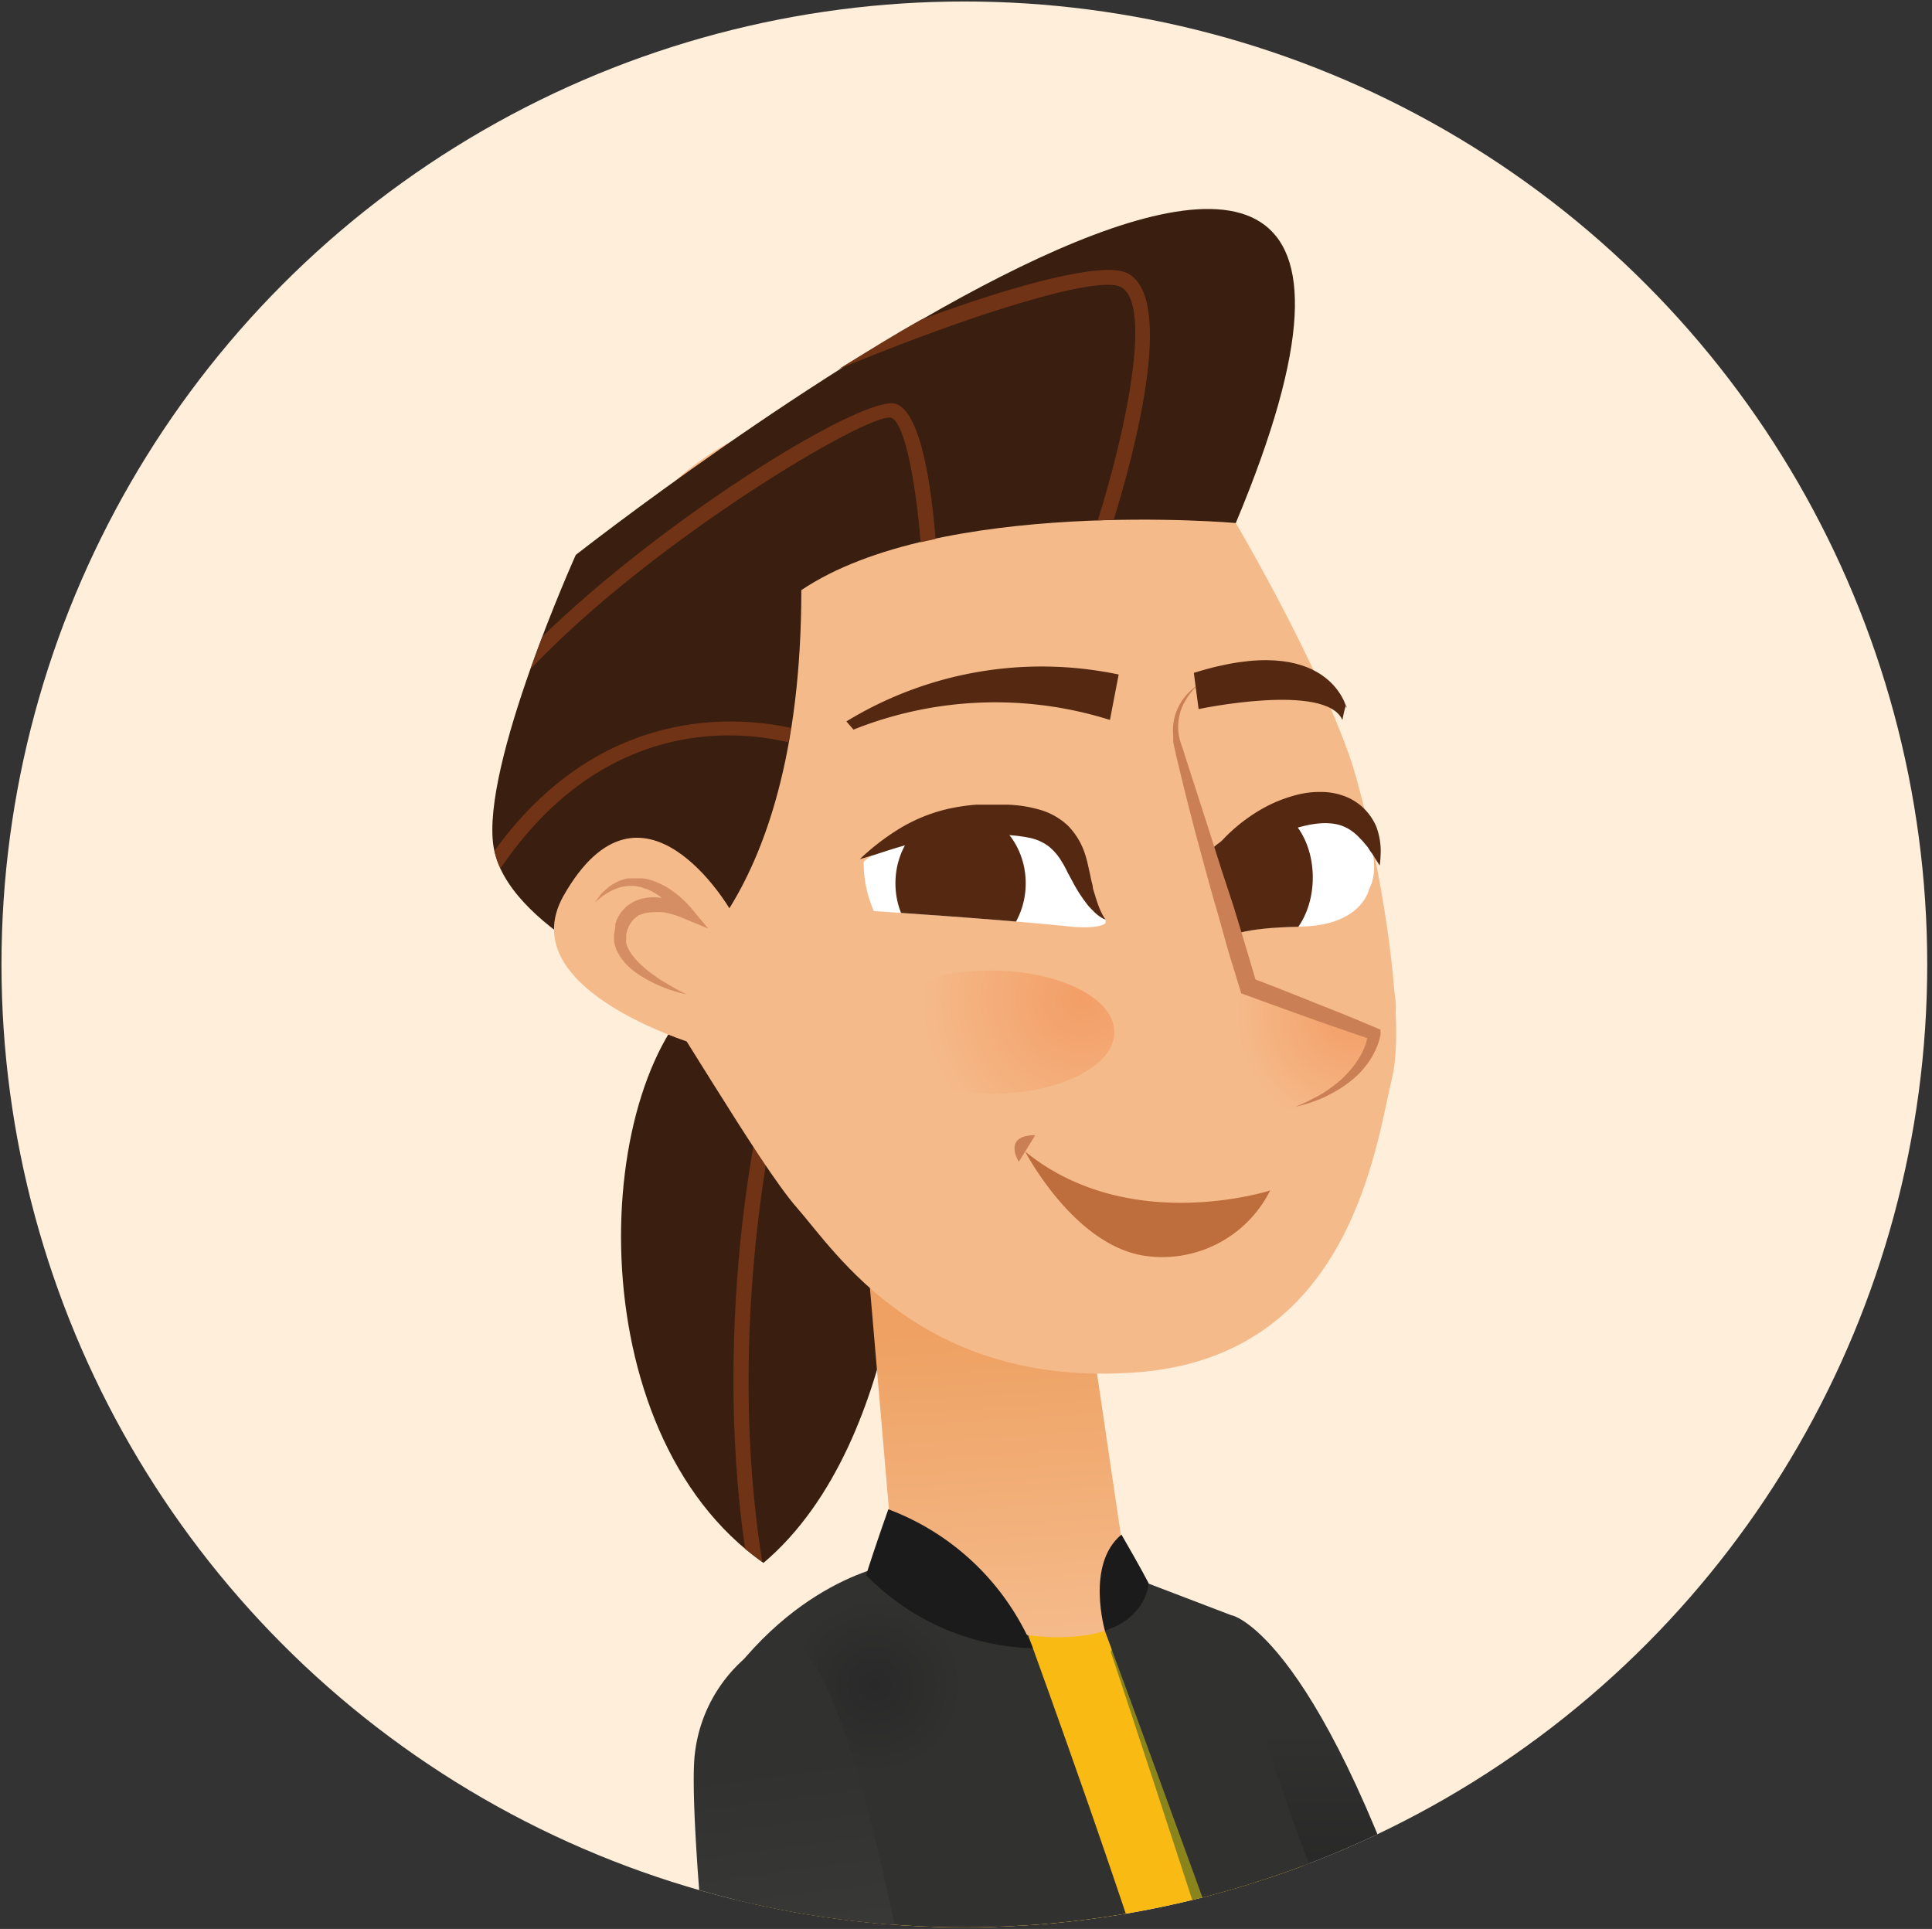 <svg id="Calque_1" data-name="Calque 1" xmlns="http://www.w3.org/2000/svg" xmlns:xlink="http://www.w3.org/1999/xlink" viewBox="0 0 117.44 117.25"><rect x="0" y="0" width="117.44" height="117.25" fill="#333333" stroke="none"/><defs><style>.cls-1{fill:none;}.cls-2{fill:#feeeda;}.cls-3{clip-path:url(#clip-path);}.cls-4{fill:#3a1e0f;}.cls-5{fill:#703316;}.cls-6{fill:url(#_ÂÁ_Ï_ÌÌ_È_ËÂÌÚ_27);}.cls-7{fill:#faba14;}.cls-8{fill:#8a841d;}.cls-9{fill:url(#_ÂÁ_Ï_ÌÌ_È_ËÂÌÚ_20);}.cls-10{fill:#313130;}.cls-11{fill:url(#linear-gradient);}.cls-12{fill:#f5ba8a;}.cls-13{fill:url(#_ÂÁ_Ï_ÌÌ_È_ËÂÌÚ_49);}.cls-14{fill:url(#_ÂÁ_Ï_ÌÌ_È_ËÂÌÚ_49-2);}.cls-15{fill:url(#_ÂÁ_Ï_ÌÌ_È_ËÂÌÚ_49-3);}.cls-16{fill:#fff;}.cls-17{clip-path:url(#clip-path-2);}.cls-18{fill:#552812;}.cls-19{clip-path:url(#clip-path-3);}.cls-20{fill:#ca8054;}.cls-21{fill:#be6d3c;}.cls-22{fill:url(#_ÂÁ_Ï_ÌÌ_È_ËÂÌÚ_8);}.cls-23{fill:#1c1b1b;}.cls-24{fill:#d58e63;}</style><clipPath id="clip-path"><circle id="SVGID" class="cls-1" cx="58.62" cy="58.62" r="58.53"/></clipPath><linearGradient id="_ÂÁ_Ï_ÌÌ_È_ËÂÌÚ_27" x1="13436.35" y1="118.03" x2="13436.35" y2="105.22" gradientTransform="matrix(-1, 0, 0, 1, 13516.15, 0)" gradientUnits="userSpaceOnUse"><stop offset="0" stop-color="#242424"/><stop offset="1" stop-color="#313130"/></linearGradient><radialGradient id="_ÂÁ_Ï_ÌÌ_È_ËÂÌÚ_20" cx="13463.02" cy="102.46" r="5.34" gradientTransform="matrix(-1, 0, 0, 1, 13516.15, 0)" gradientUnits="userSpaceOnUse"><stop offset="0" stop-color="#2a2929"/><stop offset="1" stop-color="#313130"/></radialGradient><linearGradient id="linear-gradient" x1="13454.56" y1="99.34" x2="13455.8" y2="80.69" gradientTransform="matrix(-1, 0, 0, 1, 13516.15, 0)" gradientUnits="userSpaceOnUse"><stop offset="0" stop-color="#f5ba8a"/><stop offset="1" stop-color="#eea162"/></linearGradient><radialGradient id="_ÂÁ_Ï_ÌÌ_È_ËÂÌÚ_49" cx="13450.5" cy="60.74" r="11.09" gradientTransform="matrix(-1, 0, 0, 1, 13516.15, 0)" gradientUnits="userSpaceOnUse"><stop offset="0" stop-color="#f39e66"/><stop offset="0.88" stop-color="#f5ba8a"/></radialGradient><radialGradient id="_ÂÁ_Ï_ÌÌ_È_ËÂÌÚ_49-2" cx="-32704.58" cy="59.22" r="11.09" gradientTransform="translate(16182.2) scale(0.49 1)" xlink:href="#_ÂÁ_Ï_ÌÌ_È_ËÂÌÚ_49"/><radialGradient id="_ÂÁ_Ï_ÌÌ_È_ËÂÌÚ_49-3" cx="13434.01" cy="61.69" r="8.06" xlink:href="#_ÂÁ_Ï_ÌÌ_È_ËÂÌÚ_49"/><clipPath id="clip-path-2"><path id="SVGID-2" data-name="SVGID" class="cls-1" d="M66,54.26s-.81-3.07-2.63-3.76A10.73,10.73,0,0,0,52.5,52.38a7.28,7.28,0,0,0,.62,3s7.62.49,11.82.93c1.89.2,2.26-.19,2.26-.19v-.25A2.9,2.9,0,0,1,66,54.26Z"/></clipPath><clipPath id="clip-path-3"><path id="SVGID-3" data-name="SVGID" class="cls-1" d="M73.21,52a7.6,7.6,0,0,1,4.51-2.19c2.44-.06,4.84.06,5.28.62a11.36,11.36,0,0,1,.23,3.6s-.41,2.24-4.17,2.3-4.35.63-4.35.63Z"/></clipPath><linearGradient id="_ÂÁ_Ï_ÌÌ_È_ËÂÌÚ_8" x1="13468.77" y1="107.25" x2="13464.19" y2="143.08" gradientTransform="matrix(-1, 0, 0, 1, 13516.15, 0)" gradientUnits="userSpaceOnUse"><stop offset="0" stop-color="#313130"/><stop offset="0.64" stop-color="#414140"/></linearGradient></defs><title>Plan de travail 1</title><circle class="cls-1" cx="58.62" cy="58.62" r="58.62"/><circle class="cls-2" cx="58.62" cy="58.62" r="58.53"/><g class="cls-3"><path class="cls-4" d="M55.28,70.36s-5.44-9.17-12.13-10.41C35.89,65.39,35,87,46.41,95,55.28,87.49,55.28,70.36,55.28,70.36Z"/><path class="cls-5" d="M46.34,94.95q-.54-.39-1.05-.81c-2-13.83.7-27.92,2.47-32.11l.73.54C47,66.45,44.06,80.87,46.34,94.95Z"/><path class="cls-6" d="M74.43,121.55c-2.36-10-3.52-20.1.47-23.36,0,0,5.46,1.19,12.43,23.36Q80.89,121.58,74.43,121.55Z"/><path class="cls-7" d="M58.28,94.52c5.59,0,16.61,4.63,16.61,4.63s3.08,12.59,7.69,22.41c-11.61,0-23.26-.09-34.9-.12a59.79,59.79,0,0,1-3.62-18.14C47.58,97.71,52.69,94.52,58.28,94.52Z"/><path class="cls-8" d="M74.43,121.55c-2.93-9.15-6.91-21.15-6.91-21.15l1-2.14s7.06,13.6,10.86,23.3Z"/><path class="cls-9" d="M43,103.93c4.87-8,11.31-8.86,11.31-8.86l7.75,3.12s4.91,13.36,8.08,23.35c-7.89,0-15.79-.08-23.69-.1C44.24,114.64,42.59,107.9,43,103.93Z"/><path class="cls-10" d="M75.34,121.56c-3.48-9.7-8.52-23.36-8.52-23.36l1.67-2.45,6.41,2.45a112.63,112.63,0,0,0,6.58,19.67c.58,1.25,1.24,2.5,1.93,3.7Z"/><path class="cls-11" d="M65.85,77.74c0,.16,2.73,18.58,2.73,18.58s1.66,3-3.89,3.19a13.5,13.5,0,0,1-10.37-4.44L52.67,75.83Z"/><path class="cls-12" d="M74.15,30.15S79.5,38.89,82,45.87c1.36,3.82,3.62,15.5,2.62,19.65S82.1,82.47,69.06,83.42s-18.27-7.34-20.61-10-7.8-12.21-11.31-17.21S32.42,40.44,39.44,31c6.21-8.33,25.23-10.09,32-5C72.6,26.89,73.32,29.16,74.15,30.15Z"/><ellipse class="cls-13" cx="60.21" cy="62.74" rx="7.53" ry="3.75"/><ellipse class="cls-14" cx="81.14" cy="61.22" rx="3.71" ry="3.75"/><path class="cls-15" d="M80.55,66.5s2.87-1.32,3-3.68l-7.65-2.88a3.52,3.52,0,0,0-2.3,3.72A4.33,4.33,0,0,0,80.55,66.5Z"/><path class="cls-16" d="M66,54.26s-.81-3.07-2.63-3.76A10.73,10.73,0,0,0,52.5,52.38a7.28,7.28,0,0,0,.62,3s7.65.49,11.82.93c1.89.2,2.26-.19,2.26-.19v-.25A2.9,2.9,0,0,1,66,54.26Z"/><g class="cls-17"><ellipse class="cls-18" cx="58.39" cy="53.69" rx="3.96" ry="4.43"/></g><path class="cls-16" d="M73.21,52a7.6,7.6,0,0,1,4.51-2.19c2.44-.06,4.63-.22,5.06.34,1.36,2.45.45,3.87.45,3.87s-.41,2.24-4.17,2.3-4.35.63-4.35.63Z"/><g class="cls-19"><ellipse class="cls-18" cx="76.65" cy="53.34" rx="3.15" ry="4.32"/></g><path class="cls-18" d="M73.38,52.29l0,0s0-.08.06-.12.14-.22.25-.37a9.46,9.46,0,0,1,1.05-1.17,10.44,10.44,0,0,1,1.78-1.35,8.59,8.59,0,0,1,2.45-1,5.6,5.6,0,0,1,1.44-.14,4,4,0,0,1,1.46.31,3.33,3.33,0,0,1,1.16.82,3.38,3.38,0,0,1,.64,1A4.26,4.26,0,0,1,83.92,52a5.65,5.65,0,0,1-.05.61s-.13-.19-.32-.5c-.08-.16-.24-.33-.36-.54a2.44,2.44,0,0,0-.24-.3,2.39,2.39,0,0,0-.27-.3A3,3,0,0,0,82,50.4a2.46,2.46,0,0,0-.76-.3,3.55,3.55,0,0,0-.9-.06,5.86,5.86,0,0,0-1,.15c-.35.08-.71.18-1.07.29l-1.06.37-1.92.75-1.42.54-.41.15c-.06,0-.07,0-.11,0Z"/><path class="cls-20" d="M72.86,41.61a3.6,3.6,0,0,0-.77.92,3.05,3.05,0,0,0-.42,1.09,3.08,3.08,0,0,0,0,1.14c.06.35.25.76.35,1.14l1.49,4.62.73,2.31L75,55.14c.47,1.55.94,3.1,1.39,4.65l-.33-.35q1.91.72,3.8,1.49c1.27.5,2.52,1,3.78,1.54l.28.12,0,.27a2.72,2.72,0,0,1-.12.49,3.77,3.77,0,0,1-.17.44,4.78,4.78,0,0,1-.46.8,4.42,4.42,0,0,1-.28.36,3.65,3.65,0,0,1-.3.33,3.29,3.29,0,0,1-.33.3,3.87,3.87,0,0,1-.35.28,6.3,6.3,0,0,1-.74.48,8.36,8.36,0,0,1-.78.4c-.13.06-.27.11-.4.16l-.41.15-.83.23.78-.35c.25-.14.51-.26.75-.4a8.19,8.19,0,0,0,.7-.47,6.11,6.11,0,0,0,.64-.53,3.91,3.91,0,0,0,.29-.3,3,3,0,0,0,.27-.31c.08-.11.18-.21.25-.33a4,4,0,0,0,.22-.34,4.22,4.22,0,0,0,.34-.72,3.3,3.3,0,0,0,.11-.37,2.51,2.51,0,0,0,.06-.35l.24.39c-1.29-.44-2.58-.88-3.86-1.34s-2.57-.92-3.84-1.39l-.25-.09-.08-.26-.71-2.32L74,55.44c-.46-1.55-.87-3.12-1.3-4.69l-.61-2.36L71.51,46l-.13-.59-.06-.3,0-.33a3.44,3.44,0,0,1,.1-1.27A3.4,3.4,0,0,1,72.86,41.61Z"/><path class="cls-21" d="M62.32,70c6.32,5.14,14.89,2.36,14.89,2.36a7.33,7.33,0,0,1-7.82,3.94C65.18,75.52,62.32,70,62.32,70"/><path class="cls-20" d="M62.93,69l-1,1.62S60.9,69,62.93,69Z"/><path class="cls-22" d="M42.25,106.5a9.07,9.07,0,0,1,4.64-6.83c3.11-1.64,6.05,9.69,8.39,21.8l-12.18,0C42.35,114.19,42,108.28,42.25,106.5Z"/><path class="cls-18" d="M67.21,55.89a.73.73,0,0,1-.2-.08,2.52,2.52,0,0,1-.5-.38l-.32-.33c-.1-.12-.21-.27-.32-.42a8.59,8.59,0,0,1-.66-1.07L64.88,53a5.16,5.16,0,0,0-.33-.61,3.37,3.37,0,0,0-.81-.95,2.88,2.88,0,0,0-1.14-.51,9,9,0,0,0-1.53-.18l-.84,0H59.4c-.52,0-1.06,0-1.56.07a15.09,15.09,0,0,0-2.78.55c-.83.23-1.52.47-2,.62l-.79.23s.21-.21.61-.55a14.16,14.16,0,0,1,1.76-1.28,10,10,0,0,1,2.93-1.21,11.87,11.87,0,0,1,1.8-.27l.43,0,.46,0c.3,0,.61,0,.92,0a7.93,7.93,0,0,1,1.92.28,4.17,4.17,0,0,1,1.82,1,4.37,4.37,0,0,1,1,1.62,6.25,6.25,0,0,1,.21.75l.15.67q.06.32.14.6c0,.19.08.37.13.54.1.33.19.62.29.85a3.58,3.58,0,0,0,.26.52A1,1,0,0,0,67.21,55.89Z"/><path class="cls-4" d="M75.12,31.79s-18-1.58-26.41,4.08c0,20-9,24.08-9,24.08S30.78,56.36,30,51.46s5-17.73,5-17.73S93.57-12.26,75.12,31.79Z"/><path class="cls-12" d="M42.93,63.69s-12-3.35-8.67-9.25c4.77-8.38,10.12.84,10.12.84Z"/><path class="cls-18" d="M67.47,43.76,68,41a22.77,22.77,0,0,0-16.55,2.85l.43.5A23.22,23.22,0,0,1,67.47,43.76Z"/><path class="cls-18" d="M72.57,40.9l.29,2.2s7.72-1.63,8.74.66c.25-1.3.25-.73.25-.73S80.79,38.32,72.57,40.9Z"/><path class="cls-23" d="M62.79,100.19A15.42,15.42,0,0,0,54,91.74c-.94,2.66-1.35,4-1.35,4A14.75,14.75,0,0,0,62.79,100.19Z"/><path class="cls-23" d="M67.17,99.14s-1.19-4.06,1-5.86c1.16,2,1.65,2.95,1.65,2.95S69.78,98.22,67.17,99.14Z"/><path class="cls-24" d="M41.72,60.44a8.74,8.74,0,0,1-2.57-1,5.94,5.94,0,0,1-.59-.39,4.34,4.34,0,0,1-.54-.49l-.24-.29c-.07-.1-.14-.22-.2-.33a1.44,1.44,0,0,1-.16-.36,1.29,1.29,0,0,1-.09-.39,3,3,0,0,1,0-.41l.07-.41,0-.1,0-.11.06-.16a1.38,1.38,0,0,1,.16-.34,2.22,2.22,0,0,1,.56-.64,3.47,3.47,0,0,1,.36-.22,3.89,3.89,0,0,1,.39-.15,3.12,3.12,0,0,1,.78-.11,4.47,4.47,0,0,1,.75.07,5.62,5.62,0,0,1,.71.18,4.78,4.78,0,0,1,.69.27l-.5.62a5.85,5.85,0,0,0-1.08-1.07,3.81,3.81,0,0,0-.63-.41,2.42,2.42,0,0,0-.34-.16c-.12,0-.23-.09-.35-.12l-.36-.07h-.37a3.6,3.6,0,0,0-.37.05,1.28,1.28,0,0,0-.37.11,1.73,1.73,0,0,0-.36.15l-.34.2a2.57,2.57,0,0,0-.32.24l-.32.26.25-.33a2,2,0,0,1,.27-.32l.32-.28a1.88,1.88,0,0,1,.36-.23,1.57,1.57,0,0,1,.39-.19,2.77,2.77,0,0,1,.43-.12l.45,0,.45,0a3.33,3.33,0,0,1,.44.09,2.87,2.87,0,0,1,.42.15,4.52,4.52,0,0,1,.78.41A6.45,6.45,0,0,1,42,55.18l1.05,1.26-1.55-.64a5.76,5.76,0,0,0-.58-.21,4.76,4.76,0,0,0-.61-.14,3.68,3.68,0,0,0-.6,0,2.52,2.52,0,0,0-.56.07l-.25.09c-.08,0-.15.09-.22.13a1.45,1.45,0,0,0-.34.37.91.91,0,0,0-.14.26l-.07.16,0,0v0h0v0l-.06.26a2.32,2.32,0,0,0,0,.26.69.69,0,0,0,0,.27,1,1,0,0,0,.09.27l.13.26.18.25a4.23,4.23,0,0,0,.42.47,5.24,5.24,0,0,0,.49.43c.17.14.36.26.53.39s.37.25.57.36Q41.1,60.13,41.72,60.44Z"/><path class="cls-5" d="M66.73,31.63c1.69-5.37,3.37-13.24,1.37-14.2-1.45-.69-9.05,1.66-17.11,5,1.63-1,3.31-2.06,5-3,6-2.23,11.09-3.52,12.51-2.84,3,1.46.44,11-.8,15Z"/><path class="cls-5" d="M30.42,52.79a5.18,5.18,0,0,1-.36-1.08c6.38-8.82,14.62-8.2,18-7.47,0,.3-.1.59-.15.88C44.73,44.36,36.65,43.62,30.42,52.79Z"/><path class="cls-5" d="M54.17,25.39c-1.37-.34-14.59,7.51-21.93,15.29.25-.7.5-1.38.74-2,7.62-7.4,19.73-14.83,21.52-14.12,1.52.6,2.13,5.18,2.37,8.2l-.91.2C55.66,29.27,55,25.71,54.17,25.39Z"/></g></svg>